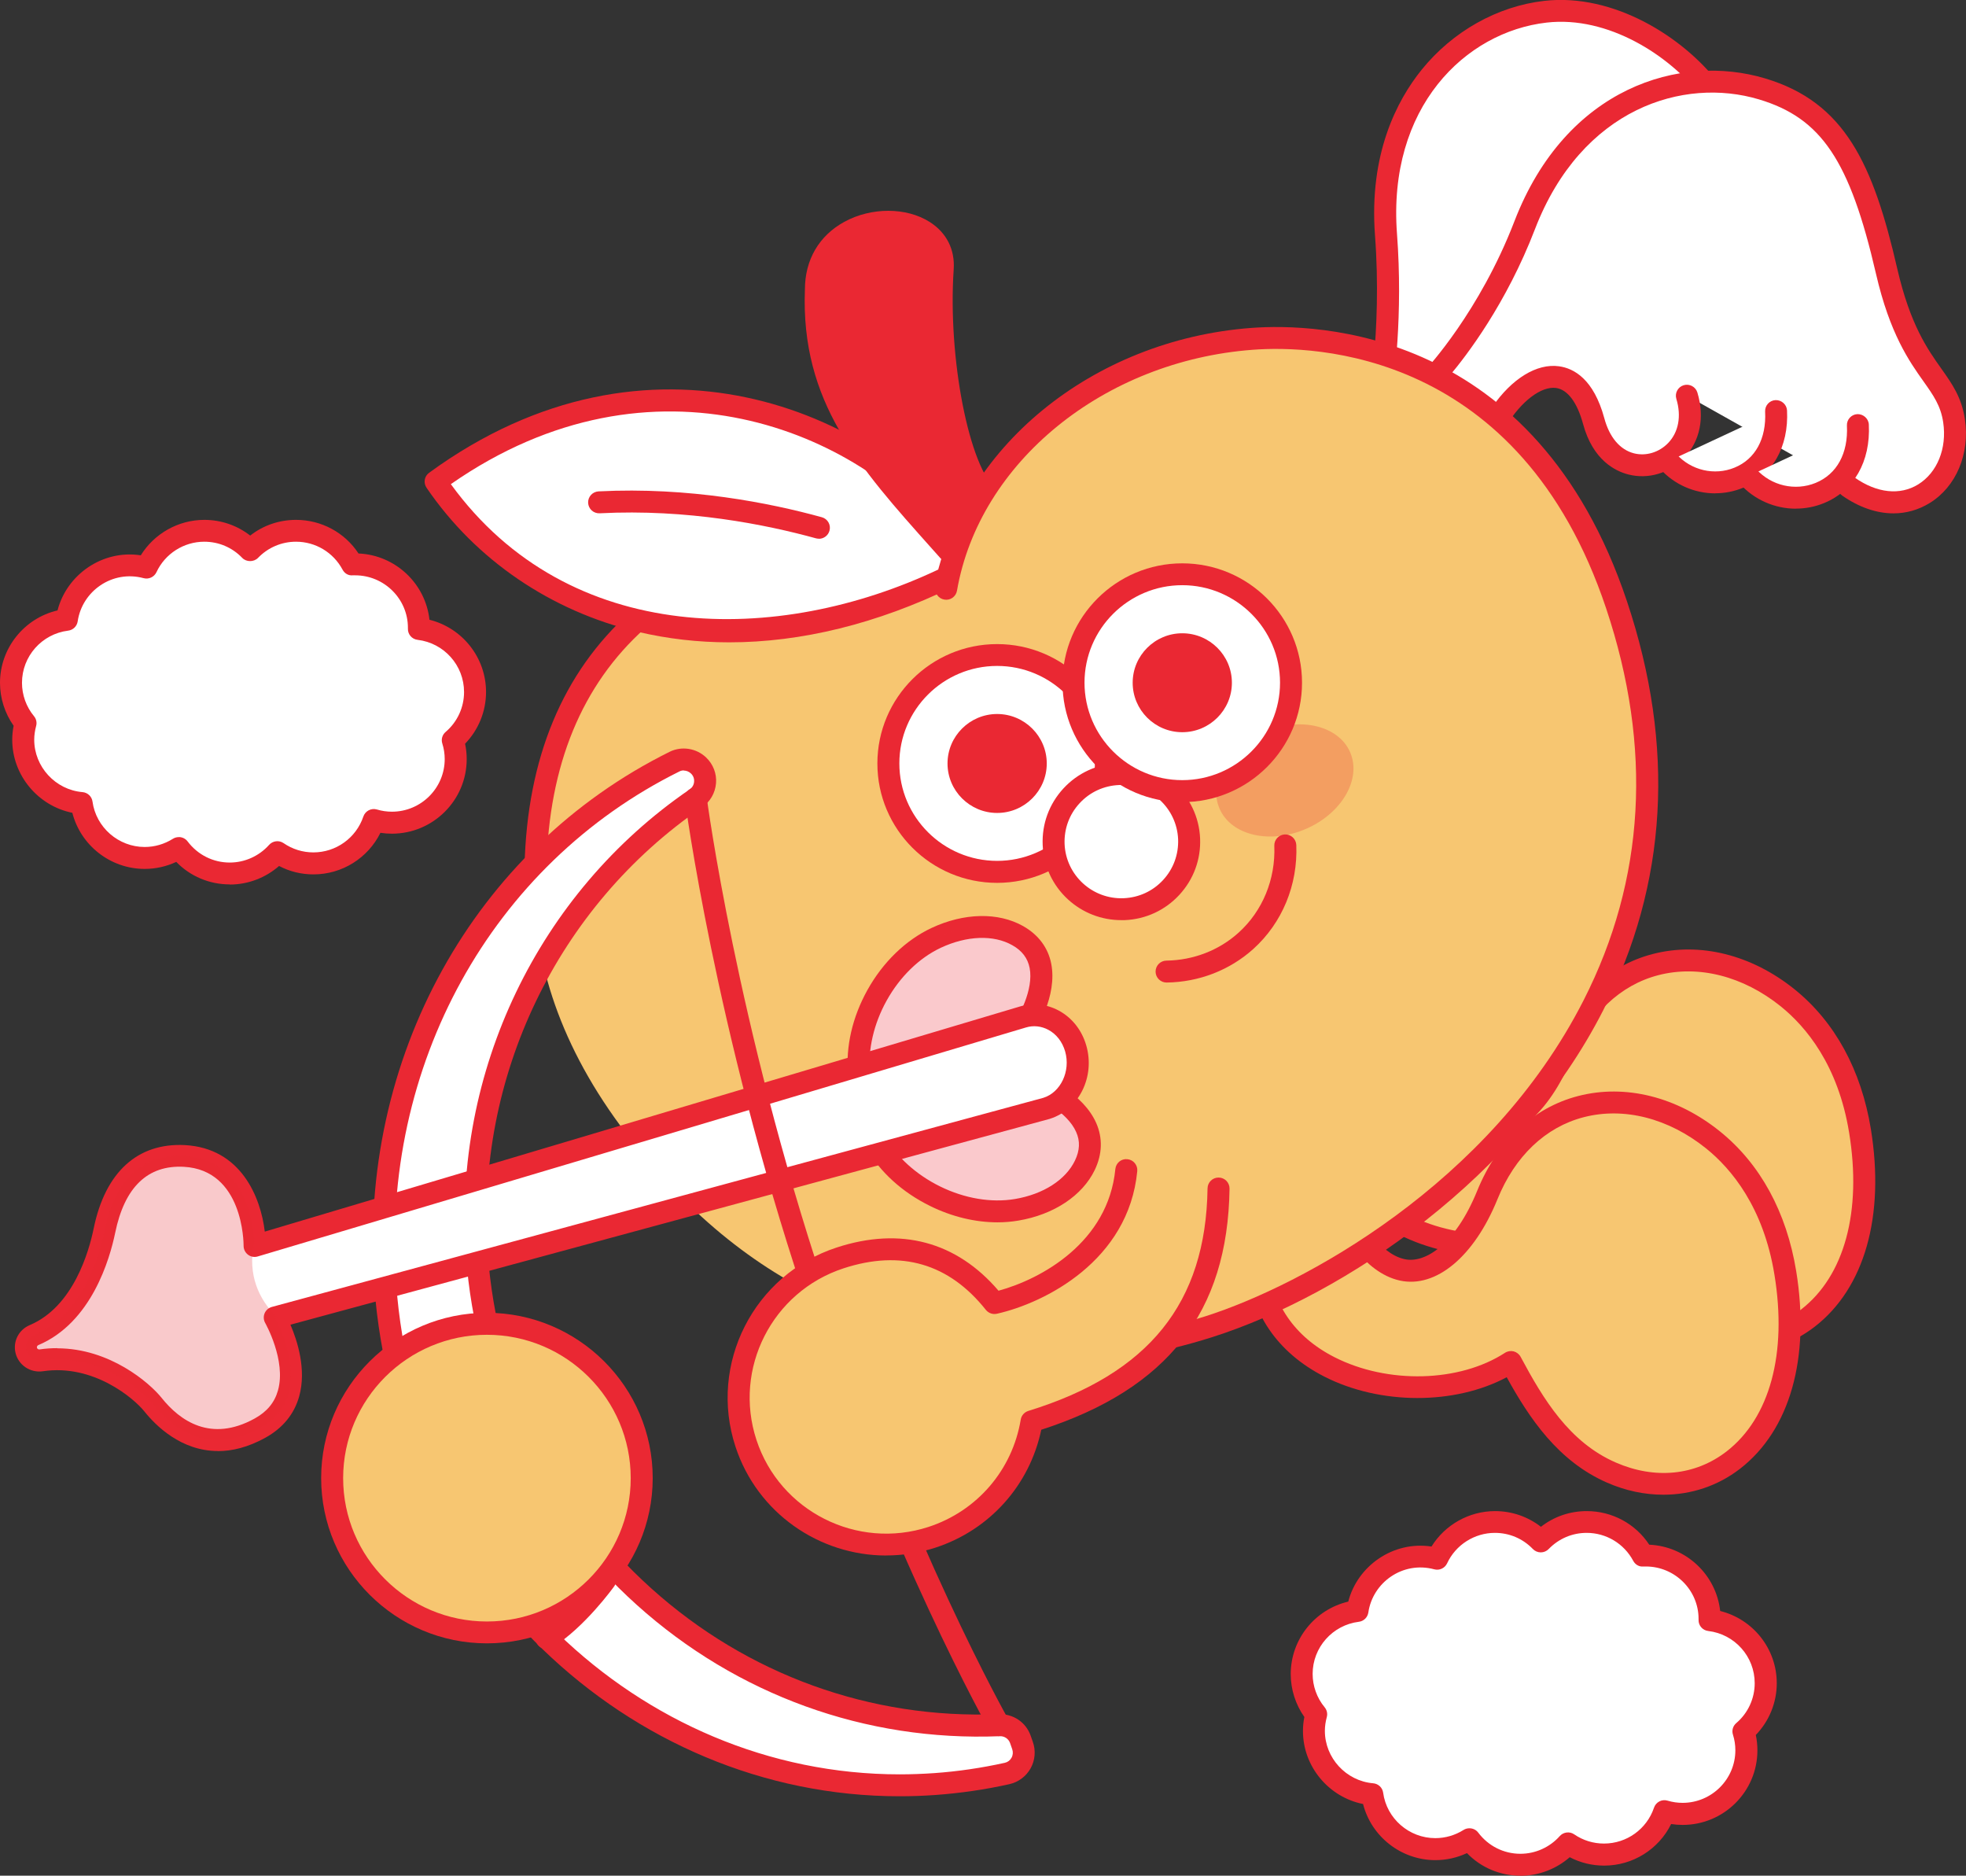 <svg xmlns="http://www.w3.org/2000/svg" fill="none" viewBox="0 0 130 124" height="124" width="130"><rect x="0" y="0" width="130" height="124" fill="#333333" stroke="none"/><g clip-path="url(#clip0_2001_47)"><path fill="white" d="M95.5 28.373C94.196 28.219 91.09 27.446 91.09 27.446C91.09 27.446 92.141 22.147 91.647 15.515C90.983 6.666 96.6 1.425 102.182 0.783C106.486 0.29 110.818 3.043 113.028 5.903"></path><path fill="#EA2833" d="M95.506 29.098C95.477 29.098 95.448 29.098 95.418 29.093C94.081 28.939 91.042 28.18 90.916 28.146C90.538 28.055 90.306 27.683 90.379 27.301C90.388 27.248 91.406 22.012 90.921 15.568C90.514 10.168 92.375 6.632 94.003 4.613C96.058 2.072 99.009 0.415 102.101 0.058C106.729 -0.473 111.309 2.483 113.606 5.453C113.848 5.772 113.79 6.226 113.475 6.468C113.155 6.709 112.699 6.651 112.457 6.337C110.402 3.676 106.337 1.029 102.271 1.493C96.877 2.111 91.745 7.105 92.375 15.452C92.777 20.799 92.196 25.239 91.929 26.891C92.903 27.122 94.706 27.538 95.593 27.644C95.99 27.692 96.276 28.05 96.228 28.451C96.184 28.818 95.869 29.088 95.506 29.088V29.098Z"></path><path fill="white" d="M111.547 26.156C112.923 30.706 106.764 32.928 105.388 27.837C104.191 23.418 100.954 24.5 98.962 27.813C98.894 28.209 94.838 24.896 94.838 24.896C94.838 24.896 98.434 21.094 100.823 14.887C104.016 6.603 111.13 4.26 116.514 5.874C121.166 7.265 123.052 10.54 124.757 17.935C126.289 24.562 128.76 24.794 129.211 27.808C129.807 31.808 126.129 34.899 122.228 32.16"></path><path fill="#EA2833" d="M125.206 33.938C124.092 33.938 122.929 33.542 121.809 32.76C121.48 32.528 121.402 32.078 121.635 31.75C121.867 31.422 122.318 31.344 122.648 31.576C124.106 32.6 125.633 32.764 126.835 32.025C128.099 31.248 128.749 29.639 128.492 27.919C128.327 26.818 127.847 26.142 127.188 25.21C126.248 23.886 124.964 22.07 124.048 18.099C122.318 10.607 120.438 7.806 116.304 6.569C111.337 5.082 104.586 7.134 101.499 15.148C99.6 20.085 96.978 23.5 95.878 24.809C96.939 25.659 98.059 26.509 98.669 26.915C99.963 25.031 101.621 24.007 103.094 24.215C104.068 24.35 105.381 25.055 106.084 27.649C106.423 28.91 107.121 29.731 108.042 29.968C108.836 30.17 109.704 29.91 110.305 29.287C110.993 28.572 111.192 27.509 110.847 26.369C110.731 25.987 110.949 25.582 111.332 25.466C111.715 25.35 112.122 25.567 112.238 25.949C112.737 27.601 112.413 29.18 111.351 30.286C110.387 31.286 108.982 31.702 107.678 31.368C106.835 31.156 105.328 30.436 104.678 28.026C104.291 26.601 103.656 25.756 102.895 25.649C101.911 25.514 100.574 26.533 99.576 28.185C99.488 28.335 99.348 28.46 99.188 28.518C98.781 28.668 98.456 28.794 94.371 25.456C94.216 25.33 94.119 25.142 94.109 24.944C94.095 24.746 94.167 24.548 94.303 24.403C94.337 24.364 97.831 20.621 100.138 14.631C103.559 5.753 111.133 3.512 116.716 5.183C121.989 6.758 123.859 10.825 125.458 17.776C126.311 21.466 127.45 23.079 128.371 24.374C129.088 25.388 129.708 26.263 129.926 27.707C130.27 29.997 129.355 32.175 127.595 33.257C126.854 33.711 126.045 33.938 125.201 33.938H125.206Z"></path><path fill="white" d="M117.443 27.175C117.676 31.953 112.699 33.17 110.305 30.499Z"></path><path fill="#EA2833" d="M113.417 32.615C112.055 32.615 110.713 32.045 109.763 30.982C109.496 30.682 109.52 30.224 109.821 29.958C110.121 29.692 110.577 29.716 110.848 30.016C111.818 31.098 113.368 31.46 114.696 30.914C116.067 30.354 116.809 29.002 116.717 27.209C116.697 26.808 117.008 26.47 117.405 26.451C117.802 26.437 118.146 26.741 118.166 27.137C118.287 29.543 117.192 31.455 115.244 32.252C114.652 32.494 114.032 32.61 113.417 32.61V32.615Z"></path><path fill="white" d="M122.852 28.103C123.089 32.967 118.021 34.209 115.578 31.489Z"></path><path fill="#EA2833" d="M118.753 33.629C117.367 33.629 116.005 33.049 115.036 31.972C114.77 31.673 114.794 31.214 115.094 30.948C115.395 30.682 115.85 30.706 116.122 31.006C117.115 32.112 118.695 32.479 120.057 31.924C121.462 31.349 122.218 29.968 122.126 28.137C122.107 27.736 122.417 27.398 122.814 27.378C123.202 27.364 123.556 27.668 123.575 28.064C123.696 30.509 122.586 32.455 120.604 33.262C120.003 33.508 119.373 33.624 118.748 33.624L118.753 33.629Z"></path><path fill="white" d="M31.411 45.743C31.411 43.594 29.787 41.821 27.699 41.575C27.699 41.551 27.699 41.531 27.699 41.507C27.699 39.189 25.814 37.305 23.483 37.305C23.42 37.305 23.357 37.31 23.294 37.314C22.586 35.991 21.186 35.088 19.572 35.088C18.38 35.088 17.304 35.585 16.538 36.377C15.773 35.585 14.697 35.088 13.505 35.088C11.809 35.088 10.355 36.087 9.686 37.522C9.332 37.425 8.964 37.372 8.586 37.372C6.463 37.372 4.714 38.937 4.418 40.971C2.339 41.227 0.73 42.995 0.73 45.135C0.73 46.149 1.089 47.077 1.69 47.801C1.593 48.149 1.54 48.516 1.54 48.898C1.54 51.1 3.241 52.902 5.402 53.081C5.683 55.129 7.442 56.708 9.575 56.708C10.403 56.708 11.178 56.467 11.833 56.051C12.603 57.071 13.825 57.732 15.201 57.732C16.451 57.732 17.575 57.187 18.346 56.322C19.024 56.786 19.843 57.061 20.73 57.061C22.586 57.061 24.161 55.863 24.723 54.197C25.106 54.308 25.503 54.37 25.925 54.37C28.251 54.37 30.141 52.491 30.141 50.168C30.141 49.733 30.073 49.313 29.952 48.917C30.854 48.144 31.425 47.004 31.425 45.734L31.411 45.743Z"></path><path fill="#EA2833" d="M15.192 58.467C13.84 58.467 12.58 57.93 11.655 56.979C11.001 57.283 10.293 57.443 9.566 57.443C7.298 57.443 5.331 55.882 4.783 53.733C2.515 53.279 0.809 51.255 0.809 48.907C0.809 48.603 0.838 48.289 0.901 47.98C0.32 47.154 0 46.159 0 45.144C0 42.845 1.599 40.87 3.804 40.353C4.415 37.986 6.775 36.324 9.309 36.711C10.201 35.271 11.795 34.368 13.511 34.368C14.625 34.368 15.682 34.735 16.544 35.406C17.407 34.73 18.463 34.368 19.578 34.368C21.255 34.368 22.801 35.208 23.707 36.59C26.149 36.696 28.136 38.58 28.398 40.971C30.569 41.512 32.139 43.464 32.139 45.748C32.139 47.028 31.64 48.25 30.753 49.168C30.826 49.501 30.86 49.844 30.86 50.187C30.86 52.902 28.64 55.114 25.917 55.114C25.66 55.114 25.408 55.095 25.156 55.056C24.332 56.723 22.626 57.805 20.727 57.805C19.927 57.805 19.152 57.616 18.454 57.249C17.557 58.032 16.399 58.476 15.197 58.476L15.192 58.467ZM11.824 55.337C12.047 55.337 12.265 55.438 12.406 55.626C13.075 56.51 14.088 57.022 15.192 57.022C16.181 57.022 17.131 56.597 17.795 55.853C18.037 55.583 18.449 55.53 18.749 55.737C19.331 56.138 20.014 56.351 20.722 56.351C22.219 56.351 23.547 55.399 24.027 53.979C24.153 53.612 24.545 53.404 24.923 53.515C25.248 53.612 25.582 53.66 25.917 53.66C27.84 53.66 29.406 52.1 29.406 50.182C29.406 49.83 29.352 49.482 29.246 49.149C29.159 48.873 29.246 48.574 29.469 48.386C30.244 47.724 30.685 46.763 30.685 45.748C30.685 43.99 29.367 42.507 27.613 42.299C27.24 42.256 26.963 41.937 26.973 41.565C26.973 41.556 26.973 41.512 26.973 41.498C26.973 39.594 25.408 38.034 23.484 38.034C23.46 38.034 23.436 38.034 23.411 38.034H23.324C23.028 38.063 22.781 37.904 22.65 37.657C22.04 36.517 20.862 35.812 19.573 35.812C18.619 35.812 17.727 36.194 17.063 36.88C16.787 37.165 16.288 37.165 16.016 36.88C15.352 36.189 14.461 35.812 13.506 35.812C12.154 35.812 10.913 36.604 10.346 37.827C10.196 38.145 9.837 38.314 9.498 38.222C7.419 37.662 5.428 39.082 5.137 41.077C5.088 41.401 4.832 41.652 4.507 41.691C2.767 41.908 1.454 43.386 1.454 45.14C1.454 45.941 1.735 46.729 2.249 47.347C2.399 47.526 2.452 47.772 2.389 47.994C2.307 48.299 2.263 48.608 2.263 48.903C2.263 50.694 3.668 52.216 5.457 52.366C5.796 52.395 6.072 52.656 6.116 52.989C6.348 54.699 7.836 55.993 9.566 55.993C10.225 55.993 10.87 55.805 11.432 55.452C11.553 55.375 11.689 55.341 11.819 55.341L11.824 55.337Z"></path><path fill="white" d="M116.76 111.272C116.76 109.122 115.137 107.35 113.048 107.103C113.048 107.079 113.048 107.06 113.048 107.036C113.048 104.717 111.163 102.833 108.832 102.833C108.769 102.833 108.706 102.838 108.643 102.843C107.936 101.519 106.535 100.616 104.921 100.616C103.729 100.616 102.654 101.114 101.888 101.906C101.122 101.114 100.046 100.616 98.854 100.616C97.158 100.616 95.704 101.616 95.036 103.051C94.682 102.954 94.314 102.901 93.936 102.901C91.813 102.901 90.064 104.466 89.768 106.5C87.689 106.756 86.08 108.524 86.08 110.663C86.08 111.678 86.439 112.605 87.04 113.33C86.943 113.677 86.889 114.045 86.889 114.426C86.889 116.629 88.59 118.431 90.752 118.609C91.033 120.657 92.792 122.237 94.924 122.237C95.753 122.237 96.528 121.995 97.182 121.58C97.953 122.599 99.174 123.261 100.55 123.261C101.801 123.261 102.925 122.715 103.695 121.85C104.374 122.314 105.193 122.589 106.08 122.589C107.936 122.589 109.511 121.392 110.073 119.725C110.456 119.836 110.853 119.899 111.275 119.899C113.601 119.899 115.491 118.02 115.491 115.697C115.491 115.262 115.423 114.842 115.302 114.446C116.203 113.673 116.775 112.533 116.775 111.262L116.76 111.272Z"></path><path fill="#EA2833" d="M100.54 124C99.188 124 97.928 123.464 97.002 122.507C96.348 122.812 95.641 122.971 94.914 122.971C92.646 122.971 90.678 121.411 90.131 119.261C87.863 118.807 86.157 116.788 86.157 114.436C86.157 114.127 86.186 113.818 86.249 113.508C85.668 112.682 85.348 111.687 85.348 110.673C85.348 108.374 86.947 106.398 89.152 105.881C89.762 103.514 92.127 101.853 94.657 102.239C95.549 100.8 97.143 99.897 98.858 99.897C99.973 99.897 101.029 100.264 101.892 100.935C102.755 100.259 103.811 99.897 104.926 99.897C106.602 99.897 108.148 100.737 109.055 102.118C111.497 102.225 113.484 104.109 113.745 106.5C115.917 107.041 117.487 108.992 117.487 111.277C117.487 112.557 116.987 113.779 116.101 114.697C116.173 115.03 116.207 115.373 116.207 115.716C116.207 118.431 113.993 120.643 111.264 120.643C111.007 120.643 110.755 120.624 110.503 120.585C109.68 122.251 107.974 123.333 106.074 123.333C105.275 123.333 104.499 123.145 103.797 122.778C102.9 123.56 101.742 124.005 100.54 124.005V124ZM97.167 120.865C97.39 120.865 97.608 120.966 97.749 121.155C98.417 122.039 99.43 122.551 100.535 122.551C101.524 122.551 102.474 122.126 103.137 121.382C103.38 121.111 103.792 121.058 104.092 121.266C104.674 121.667 105.357 121.875 106.064 121.875C107.562 121.875 108.89 120.923 109.37 119.503C109.495 119.136 109.888 118.923 110.266 119.039C110.591 119.136 110.925 119.184 111.259 119.184C113.183 119.184 114.749 117.624 114.749 115.706C114.749 115.354 114.695 115.006 114.589 114.673C114.501 114.397 114.589 114.098 114.812 113.909C115.587 113.248 116.028 112.286 116.028 111.272C116.028 109.514 114.71 108.031 112.956 107.823C112.582 107.78 112.306 107.461 112.316 107.089C112.316 107.079 112.316 107.036 112.316 107.021C112.316 105.118 110.751 103.558 108.827 103.558C108.803 103.558 108.778 103.558 108.754 103.558H108.667C108.381 103.592 108.124 103.427 107.993 103.181C107.383 102.041 106.205 101.336 104.916 101.336C103.961 101.336 103.07 101.718 102.406 102.403C102.27 102.544 102.081 102.626 101.882 102.626C101.684 102.626 101.495 102.544 101.359 102.403C100.695 101.713 99.803 101.336 98.849 101.336C97.497 101.336 96.256 102.128 95.689 103.35C95.539 103.669 95.185 103.838 94.841 103.746C92.762 103.186 90.77 104.606 90.48 106.601C90.431 106.925 90.174 107.176 89.85 107.214C88.11 107.432 86.797 108.91 86.797 110.659C86.797 111.46 87.078 112.248 87.591 112.866C87.742 113.05 87.795 113.291 87.732 113.518C87.65 113.822 87.606 114.127 87.606 114.426C87.606 116.218 89.011 117.74 90.799 117.89C91.139 117.919 91.415 118.179 91.459 118.513C91.691 120.223 93.174 121.517 94.909 121.517C95.568 121.517 96.213 121.329 96.775 120.976C96.896 120.899 97.031 120.865 97.162 120.865H97.167Z"></path><path fill="#F7C671" d="M88.129 74.03C88.526 82 99.309 84.241 104.848 80.648C106.287 83.343 108.124 86.492 111.497 87.961C117.869 90.738 124.755 85.618 122.987 74.759C122.337 70.769 120.515 67.828 118.203 65.968C113.115 61.872 106.079 62.732 103.278 69.62C101.741 73.397 99.469 74.957 97.656 74.561C95.529 74.098 94.22 71.373 94.22 71.373"></path><path fill="#EA2833" d="M114.929 89.424C113.693 89.424 112.433 89.163 111.207 88.627C107.97 87.217 106.06 84.367 104.568 81.657C101.147 83.493 96.218 83.502 92.516 81.618C89.38 80.025 87.568 77.344 87.403 74.069C87.384 73.668 87.694 73.33 88.091 73.31C88.498 73.296 88.833 73.6 88.852 73.996C88.988 76.73 90.524 78.981 93.175 80.329C96.693 82.121 101.437 82 104.452 80.044C104.621 79.933 104.834 79.899 105.028 79.947C105.227 80 105.392 80.131 105.489 80.309C106.986 83.111 108.706 85.961 111.789 87.299C114.371 88.424 117.037 88.159 119.101 86.565C121.965 84.348 123.123 80.087 122.271 74.875C121.544 70.403 119.411 67.867 117.749 66.528C115.268 64.534 112.322 63.78 109.661 64.466C107.136 65.118 105.111 67.04 103.957 69.886C102.421 73.673 99.891 75.784 97.507 75.267C95.06 74.735 93.63 71.808 93.567 71.683C93.393 71.32 93.548 70.89 93.911 70.716C94.275 70.543 94.706 70.697 94.881 71.059C94.89 71.084 96.068 73.475 97.817 73.851C99.174 74.151 101.181 72.866 102.61 69.345C103.943 66.065 106.317 63.833 109.298 63.065C112.409 62.263 115.82 63.114 118.665 65.403C121.33 67.548 123.075 70.745 123.71 74.644C124.645 80.397 123.293 85.159 119.993 87.71C118.525 88.845 116.761 89.424 114.934 89.424H114.929Z"></path><path fill="#F7C671" d="M83.191 83.425C83.589 91.395 94.371 93.636 99.91 90.043C101.35 92.738 103.186 95.887 106.559 97.356C112.932 100.133 119.818 95.013 118.049 84.154C117.4 80.165 115.578 77.223 113.266 75.363C108.178 71.267 101.141 72.127 98.34 79.015C96.804 82.792 94.531 84.352 92.719 83.956C90.591 83.493 89.283 80.768 89.283 80.768"></path><path fill="#EA2833" d="M109.991 98.814C108.756 98.814 107.496 98.554 106.269 98.017C103.032 96.607 101.123 93.757 99.63 91.047C96.209 92.878 91.276 92.892 87.578 91.009C84.443 89.415 82.63 86.734 82.466 83.459C82.446 83.058 82.757 82.72 83.154 82.701C83.561 82.681 83.895 82.99 83.915 83.386C84.05 86.12 85.587 88.371 88.237 89.719C91.756 91.511 96.5 91.39 99.514 89.434C99.684 89.323 99.897 89.289 100.091 89.337C100.289 89.391 100.454 89.521 100.551 89.7C102.049 92.501 103.769 95.351 106.851 96.689C109.439 97.815 112.099 97.549 114.164 95.955C117.028 93.738 118.186 89.478 117.333 84.266C116.606 79.793 114.474 77.257 112.812 75.919C110.33 73.924 107.384 73.17 104.724 73.856C102.199 74.508 100.173 76.431 99.02 79.276C97.484 83.063 94.959 85.174 92.57 84.657C90.123 84.125 88.693 81.198 88.63 81.073C88.455 80.71 88.611 80.281 88.974 80.107C89.337 79.933 89.769 80.087 89.943 80.45C89.953 80.474 91.13 82.865 92.88 83.242C94.237 83.541 96.238 82.256 97.673 78.735C99.005 75.455 101.38 73.223 104.36 72.455C107.471 71.653 110.883 72.504 113.728 74.793C116.393 76.938 118.137 80.136 118.772 84.034C119.708 89.787 118.356 94.549 115.055 97.1C113.587 98.235 111.823 98.814 109.996 98.814H109.991Z"></path><path fill="#F7C671" d="M65.752 37.73C48.854 29.707 24.09 51.434 41.013 74.412C57.935 97.39 82.762 87.599 93.239 79.73C94.533 78.759 95.899 77.59 97.256 76.252"></path><path fill="#F7C671" d="M35.41 57.298C35.996 32.416 63.27 34.687 63.27 34.687Z"></path><path fill="#EA2833" d="M35.411 58.022H35.391C34.989 58.013 34.674 57.679 34.684 57.278C34.853 50.125 37.204 44.464 41.672 40.464C50.06 32.953 62.796 33.924 63.334 33.962C63.736 33.996 64.031 34.344 63.998 34.745C63.964 35.146 63.62 35.435 63.212 35.407C63.087 35.397 50.55 34.455 42.636 41.546C38.483 45.27 36.293 50.574 36.138 57.312C36.128 57.708 35.803 58.017 35.411 58.017V58.022Z"></path><path fill="white" d="M62.65 38.165C47.622 45.459 34.857 40.715 28.805 31.837C42.267 22.017 57.047 27.277 63.347 35.749L62.65 38.169V38.165Z"></path><path fill="#EA2833" d="M48.217 42.464C46.158 42.464 44.142 42.232 42.194 41.773C36.427 40.401 31.46 37.02 28.203 32.243C27.985 31.919 28.058 31.479 28.378 31.252C42.925 20.64 57.929 27.238 63.933 35.315C64.069 35.498 64.112 35.73 64.049 35.947L63.352 38.367C63.293 38.566 63.158 38.73 62.974 38.817C57.992 41.237 52.986 42.464 48.222 42.464H48.217ZM29.812 32.006C37.629 42.778 51.493 42.652 62.038 37.653L62.547 35.894C56.843 28.538 43.197 22.688 29.812 32.006Z"></path><path fill="white" d="M39.617 33.204C45.66 32.895 51.063 34.035 54.151 34.89Z"></path><path fill="#EA2833" d="M54.155 35.614C54.092 35.614 54.024 35.605 53.961 35.59C50.632 34.672 45.441 33.634 39.655 33.933C39.248 33.953 38.914 33.648 38.889 33.247C38.87 32.846 39.175 32.508 39.578 32.484C45.562 32.18 50.908 33.247 54.344 34.194C54.731 34.3 54.959 34.701 54.848 35.088C54.76 35.407 54.465 35.619 54.15 35.619L54.155 35.614Z"></path><path fill="#EA2833" d="M62.718 36.406C57.726 30.808 53.67 26.562 53.951 19.167C53.942 13.472 62.64 13.37 62.34 17.761C61.957 23.374 63.222 31.161 65.48 32.996C65.049 33.107 62.713 36.406 62.713 36.406H62.718Z"></path><path fill="#EA2833" d="M62.717 37.131C62.509 37.131 62.31 37.044 62.175 36.889L61.632 36.281C56.776 30.847 52.938 26.557 53.224 19.143C53.224 17.191 54.145 15.588 55.831 14.665C57.614 13.689 59.936 13.694 61.477 14.675C62.587 15.38 63.154 16.496 63.062 17.809C62.664 23.688 64.089 30.934 65.935 32.431C66.148 32.605 66.245 32.88 66.187 33.146C66.139 33.368 65.989 33.552 65.785 33.648C65.436 33.933 64.244 35.498 63.304 36.822C63.178 37.001 62.974 37.116 62.751 37.126C62.737 37.126 62.722 37.126 62.712 37.126L62.717 37.131ZM58.744 15.385C57.992 15.385 57.207 15.568 56.534 15.935C55.686 16.399 54.678 17.336 54.678 19.167C54.416 25.997 58.046 30.088 62.654 35.247C63.498 34.083 64.06 33.383 64.447 32.962C62.146 30.088 61.302 22.403 61.617 17.713C61.671 16.93 61.361 16.317 60.701 15.897C60.163 15.554 59.471 15.385 58.744 15.385Z"></path><path fill="#F7C671" d="M62.562 38.928C65.756 20.548 97.847 12.945 106.889 39.991C115.932 67.031 92.433 83.729 79.936 87.71C78.394 88.202 76.65 88.637 74.765 88.97"></path><path fill="#EA2833" d="M74.77 89.69C74.426 89.69 74.116 89.444 74.058 89.091C73.99 88.695 74.252 88.323 74.644 88.251C76.418 87.937 78.124 87.521 79.718 87.014C86.081 84.985 98.511 78.31 104.714 66.128C108.78 58.143 109.284 49.424 106.202 40.213C100.498 23.157 86.88 22.819 82.839 23.123C72.977 23.862 64.753 30.562 63.28 39.049C63.212 39.445 62.834 39.71 62.442 39.638C62.044 39.57 61.783 39.194 61.85 38.802C63.435 29.668 72.216 22.471 82.732 21.679C87.035 21.355 101.549 21.703 107.583 39.754C110.791 49.347 110.263 58.443 106.013 66.784C100.391 77.817 88.979 85.584 80.164 88.395C78.511 88.922 76.738 89.357 74.901 89.68C74.857 89.69 74.814 89.69 74.775 89.69H74.77Z"></path><path fill="#EA2833" d="M77.139 64.954C76.742 64.954 76.417 64.635 76.412 64.239C76.407 63.838 76.727 63.51 77.129 63.505C78.913 63.48 80.609 62.824 81.898 61.659C83.487 60.225 84.35 58.133 84.263 55.916C84.248 55.515 84.558 55.182 84.961 55.163C85.358 55.148 85.697 55.457 85.717 55.858C85.823 58.505 84.786 61.012 82.872 62.737C81.316 64.137 79.286 64.925 77.149 64.954H77.139Z"></path><path fill="#EA2833" d="M86.353 54.798C88.738 53.767 90.046 51.497 89.276 49.727C88.506 47.958 85.949 47.359 83.565 48.39C81.181 49.421 79.872 51.691 80.642 53.46C81.412 55.23 83.969 55.828 86.353 54.798Z" opacity="0.25"></path><path fill="white" d="M65.936 57.641C69.907 57.641 73.127 54.431 73.127 50.472C73.127 46.513 69.907 43.304 65.936 43.304C61.964 43.304 58.744 46.513 58.744 50.472C58.744 54.431 61.964 57.641 65.936 57.641Z"></path><path fill="#EA2833" d="M65.934 58.365C61.568 58.365 58.016 54.825 58.016 50.472C58.016 46.12 61.568 42.58 65.934 42.58C70.3 42.58 73.853 46.12 73.853 50.472C73.853 54.825 70.3 58.365 65.934 58.365ZM65.934 44.024C62.367 44.024 59.469 46.917 59.469 50.468C59.469 54.018 62.372 56.911 65.934 56.911C69.496 56.911 72.399 54.018 72.399 50.468C72.399 46.917 69.496 44.024 65.934 44.024Z"></path><path fill="#EA2833" d="M65.937 53.018C67.347 53.018 68.49 51.878 68.49 50.472C68.49 49.066 67.347 47.927 65.937 47.927C64.526 47.927 63.383 49.066 63.383 50.472C63.383 51.878 64.526 53.018 65.937 53.018Z"></path><path fill="#EA2833" d="M65.935 53.743C64.127 53.743 62.654 52.274 62.654 50.472C62.654 48.671 64.127 47.202 65.935 47.202C67.743 47.202 69.216 48.671 69.216 50.472C69.216 52.274 67.743 53.743 65.935 53.743ZM65.935 48.647C64.927 48.647 64.108 49.463 64.108 50.468C64.108 51.472 64.927 52.289 65.935 52.289C66.943 52.289 67.762 51.472 67.762 50.468C67.762 49.463 66.943 48.647 65.935 48.647Z"></path><path fill="white" d="M74.151 60.104C76.626 60.104 78.633 58.104 78.633 55.636C78.633 53.168 76.626 51.168 74.151 51.168C71.675 51.168 69.668 53.168 69.668 55.636C69.668 58.104 71.675 60.104 74.151 60.104Z"></path><path fill="#EA2833" d="M74.141 60.829C72.833 60.829 71.592 60.346 70.623 59.462C69.6 58.525 69.004 57.245 68.946 55.858C68.888 54.472 69.373 53.148 70.317 52.124C71.258 51.105 72.542 50.511 73.933 50.453C76.802 50.342 79.234 52.564 79.355 55.423C79.413 56.81 78.929 58.133 77.984 59.157C77.044 60.177 75.76 60.771 74.369 60.829C74.291 60.829 74.219 60.829 74.146 60.829H74.141ZM73.991 51.897C72.988 51.941 72.062 52.366 71.384 53.105C70.705 53.839 70.356 54.796 70.395 55.795C70.482 57.858 72.232 59.467 74.306 59.38C75.309 59.336 76.234 58.911 76.913 58.172C77.591 57.438 77.94 56.481 77.902 55.481C77.814 53.419 76.065 51.806 73.991 51.897Z"></path><path fill="white" d="M78.176 52.298C82.148 52.298 85.367 49.089 85.367 45.13C85.367 41.171 82.148 37.962 78.176 37.962C74.204 37.962 70.984 41.171 70.984 45.13C70.984 49.089 74.204 52.298 78.176 52.298Z"></path><path fill="#EA2833" d="M78.176 53.028C73.81 53.028 70.258 49.487 70.258 45.135C70.258 40.783 73.81 37.242 78.176 37.242C82.543 37.242 86.095 40.783 86.095 45.135C86.095 49.487 82.543 53.028 78.176 53.028ZM78.176 38.686C74.61 38.686 71.712 41.58 71.712 45.13C71.712 48.68 74.614 51.574 78.176 51.574C81.738 51.574 84.641 48.68 84.641 45.13C84.641 41.58 81.738 38.686 78.176 38.686Z"></path><path fill="#EA2833" d="M78.175 47.675C79.585 47.675 80.729 46.536 80.729 45.13C80.729 43.724 79.585 42.584 78.175 42.584C76.764 42.584 75.621 43.724 75.621 45.13C75.621 46.536 76.764 47.675 78.175 47.675Z"></path><path fill="#EA2833" d="M78.177 48.405C76.365 48.405 74.897 46.937 74.897 45.135C74.897 43.333 76.37 41.865 78.177 41.865C79.985 41.865 81.458 43.333 81.458 45.135C81.458 46.937 79.985 48.405 78.177 48.405ZM78.177 43.309C77.169 43.309 76.35 44.125 76.35 45.13C76.35 46.135 77.169 46.951 78.177 46.951C79.185 46.951 80.004 46.135 80.004 45.13C80.004 44.125 79.185 43.309 78.177 43.309Z"></path><path fill="white" d="M67.471 114.982C67.263 114.392 66.691 114.021 66.066 114.05C48.199 114.769 32.851 101.051 31.538 82.937C30.641 70.562 36.524 59.273 46.013 52.776C46.754 52.269 46.842 51.221 46.192 50.603C45.766 50.202 45.131 50.091 44.608 50.352C32.381 56.409 24.39 69.9 25.475 84.932C26.895 104.505 43.173 119.286 61.835 117.938C63.459 117.822 65.048 117.585 66.599 117.242C67.423 117.059 67.903 116.194 67.621 115.397L67.476 114.982H67.471Z"></path><path fill="#EA2833" d="M59.49 118.749C41.473 118.749 26.13 104.084 24.749 84.985C23.659 69.968 31.33 56.119 44.279 49.7C45.073 49.308 46.043 49.458 46.692 50.076C47.157 50.521 47.4 51.144 47.346 51.781C47.293 52.424 46.959 53.004 46.421 53.371C36.84 59.93 31.412 71.238 32.256 82.879C32.876 91.439 36.719 99.302 43.072 105.012C49.411 110.712 57.571 113.663 66.028 113.32C66.997 113.291 67.835 113.851 68.15 114.74L68.296 115.156C68.499 115.73 68.446 116.368 68.15 116.899C67.855 117.431 67.346 117.812 66.75 117.948C65.155 118.305 63.517 118.542 61.884 118.662C61.08 118.72 60.28 118.749 59.486 118.749H59.49ZM45.214 50.931C45.117 50.931 45.02 50.951 44.928 50.999C32.508 57.153 25.156 70.456 26.198 84.879C27.526 103.215 42.229 117.3 59.49 117.3C60.251 117.3 61.012 117.271 61.783 117.218C63.348 117.107 64.913 116.875 66.44 116.537C66.633 116.494 66.789 116.378 66.885 116.204C66.982 116.03 66.997 115.832 66.934 115.644L66.789 115.228C66.687 114.948 66.415 114.76 66.096 114.779C57.242 115.132 48.732 112.055 42.108 106.099C35.473 100.133 31.461 91.927 30.811 82.995C29.93 70.837 35.599 59.032 45.602 52.187C45.776 52.066 45.883 51.883 45.897 51.675C45.907 51.554 45.892 51.327 45.689 51.134C45.558 51.009 45.384 50.941 45.214 50.941V50.931Z"></path><path fill="white" d="M67.438 68.335C68.194 67.388 70.297 63.548 67.297 61.853C65.683 60.94 63.585 61.21 61.908 61.998C60.232 62.785 58.889 64.186 57.993 65.804C57.12 67.374 56.645 69.19 56.801 70.977"></path><path fill="#EA2833" d="M56.797 71.707C56.424 71.707 56.104 71.422 56.075 71.045C55.915 69.19 56.356 67.258 57.354 65.456C58.382 63.606 59.889 62.147 61.599 61.346C63.746 60.341 66.009 60.292 67.657 61.225C68.665 61.795 69.309 62.659 69.513 63.717C69.92 65.818 68.563 68.089 68.006 68.789C67.754 69.103 67.298 69.156 66.983 68.905C66.668 68.654 66.62 68.2 66.867 67.886C67.366 67.263 68.36 65.418 68.084 63.992C67.957 63.345 67.584 62.848 66.935 62.486C65.699 61.785 63.93 61.853 62.215 62.654C60.781 63.326 59.501 64.572 58.624 66.156C57.776 67.683 57.388 69.374 57.519 70.919C57.553 71.32 57.257 71.668 56.855 71.702C56.836 71.702 56.812 71.702 56.792 71.702L56.797 71.707Z"></path><path fill="white" d="M68.141 71.634C69.304 71.982 73.229 73.938 71.737 77.034C70.932 78.701 69.057 79.672 67.23 79.981C65.403 80.29 63.494 79.899 61.831 79.083C60.218 78.286 58.788 77.068 57.887 75.513"></path><path fill="#EA2833" d="M65.964 80.807C64.491 80.807 62.95 80.44 61.511 79.73C59.66 78.822 58.191 77.484 57.261 75.87C57.062 75.523 57.178 75.078 57.527 74.88C57.876 74.682 58.317 74.798 58.521 75.146C59.296 76.493 60.59 77.658 62.155 78.43C63.784 79.232 65.543 79.527 67.108 79.266C68.983 78.952 70.466 78.001 71.082 76.721C71.402 76.054 71.431 75.436 71.159 74.832C70.573 73.504 68.698 72.557 67.932 72.33C67.549 72.214 67.331 71.813 67.442 71.426C67.559 71.045 67.961 70.828 68.349 70.939C69.206 71.195 71.624 72.286 72.487 74.243C72.923 75.233 72.889 76.305 72.39 77.344C71.571 79.044 69.686 80.295 67.345 80.691C66.895 80.768 66.43 80.807 65.96 80.807H65.964Z"></path><g opacity="0.25"><path fill="#EA2833" d="M67.438 68.335C68.194 67.388 70.297 63.548 67.297 61.853C65.683 60.94 63.585 61.21 61.908 61.998C60.232 62.785 58.889 64.186 57.993 65.804C57.12 67.374 56.645 69.19 56.801 70.977"></path><path fill="#EA2833" d="M68.141 71.634C69.304 71.982 73.229 73.938 71.737 77.034C70.932 78.701 69.057 79.672 67.23 79.981C65.403 80.29 63.494 79.899 61.831 79.083C60.218 78.286 58.788 77.068 57.887 75.513"></path></g><path fill="white" d="M1.735 89.275C1.634 88.854 1.857 88.434 2.254 88.265C5.515 86.888 6.591 82.879 6.901 81.362C7.236 79.739 8.268 76.213 12.188 76.426C16.875 76.682 16.831 82.382 16.831 82.382L67.627 67.243C69.115 66.789 70.661 67.707 71.126 69.32C71.615 71.011 70.729 72.808 69.173 73.286L18.159 87.106C18.159 87.106 21.129 92.231 17.185 94.414C13.754 96.312 11.316 94.371 10.109 92.864C9.145 91.656 6.199 89.429 2.729 89.941C2.273 90.009 1.837 89.729 1.731 89.284L1.735 89.275Z"></path><path fill="#EA2833" d="M14.412 95.926C11.97 95.926 10.288 94.235 9.547 93.308C8.873 92.463 6.193 90.154 2.84 90.651C2.006 90.772 1.226 90.255 1.027 89.444C0.843 88.68 1.24 87.903 1.972 87.598C4.851 86.381 5.883 82.729 6.193 81.218C6.954 77.489 9.096 75.537 12.231 75.701C15.929 75.904 17.237 79.131 17.509 81.42L67.423 66.543C68.285 66.282 69.206 66.374 70.011 66.809C70.888 67.282 71.537 68.103 71.828 69.113C72.429 71.19 71.338 73.373 69.395 73.972L19.205 87.574C19.66 88.632 20.276 90.535 19.786 92.303C19.457 93.482 18.706 94.404 17.547 95.047C16.399 95.68 15.352 95.931 14.417 95.931L14.412 95.926ZM3.785 89.135C7.264 89.135 9.9 91.429 10.685 92.409C11.892 93.921 13.937 95.38 16.84 93.776C17.654 93.327 18.158 92.719 18.381 91.917C18.938 89.931 17.547 87.487 17.538 87.463C17.426 87.27 17.412 87.033 17.494 86.826C17.581 86.618 17.756 86.463 17.974 86.4L68.988 72.576C70.137 72.219 70.805 70.813 70.432 69.509C70.248 68.876 69.856 68.364 69.318 68.079C68.857 67.833 68.334 67.775 67.844 67.924L17.043 83.063C16.82 83.13 16.583 83.087 16.399 82.947C16.215 82.807 16.108 82.594 16.108 82.362C16.108 82.159 16.084 77.348 12.154 77.136C9.769 77.01 8.238 78.474 7.618 81.493C7.259 83.232 6.053 87.434 2.539 88.922C2.466 88.951 2.428 89.028 2.442 89.096C2.462 89.183 2.554 89.221 2.626 89.207C3.019 89.149 3.407 89.125 3.78 89.125L3.785 89.135Z"></path><path fill="#EA2833" d="M18.303 87.067C17.077 85.874 16.389 84.237 16.786 82.242C16.796 82.189 16.811 82.14 16.825 82.092C16.762 80.942 16.248 76.643 12.192 76.421C8.277 76.209 7.24 79.735 6.905 81.358C6.595 82.879 5.514 86.884 2.258 88.26C1.861 88.429 1.638 88.854 1.739 89.27C1.846 89.714 2.282 89.994 2.738 89.927C6.207 89.419 9.154 91.646 10.118 92.849C11.32 94.356 13.762 96.298 17.193 94.4C21.138 92.216 18.168 87.091 18.168 87.091L18.308 87.053L18.303 87.067Z" opacity="0.25"></path><path fill="#F7C671" d="M32.196 107.915C37.848 107.915 42.431 103.347 42.431 97.713C42.431 92.079 37.848 87.511 32.196 87.511C26.543 87.511 21.961 92.079 21.961 97.713C21.961 103.347 26.543 107.915 32.196 107.915Z"></path><path fill="#EA2833" d="M32.198 108.64C26.155 108.64 21.236 103.737 21.236 97.713C21.236 91.69 26.155 86.787 32.198 86.787C38.241 86.787 43.16 91.69 43.16 97.713C43.16 103.737 38.241 108.64 32.198 108.64ZM32.198 88.241C26.955 88.241 22.69 92.492 22.69 97.718C22.69 102.945 26.955 107.195 32.198 107.195C37.441 107.195 41.706 102.945 41.706 97.718C41.706 92.492 37.441 88.241 32.198 88.241Z"></path><path fill="#EA2833" d="M66.063 114.774C65.811 114.774 65.564 114.644 65.428 114.407C65.365 114.291 58.895 102.848 53.09 85.41C47.284 67.973 45.307 53.018 45.288 52.868C45.234 52.472 45.516 52.11 45.913 52.057C46.31 52.004 46.674 52.284 46.727 52.68C46.746 52.83 48.709 67.654 54.466 84.951C60.223 102.244 66.625 113.576 66.688 113.687C66.887 114.035 66.765 114.479 66.416 114.673C66.305 114.735 66.179 114.769 66.058 114.769L66.063 114.774Z"></path><path fill="#F7C671" d="M74.469 77.348C73.956 82.676 69.09 85.381 65.751 86.135C62.621 82.193 58.787 82.092 55.555 83.15C50.438 84.821 47.646 90.308 49.323 95.409C51 100.51 56.505 103.292 61.622 101.621C65.199 100.452 67.631 97.418 68.203 93.955C75.972 91.559 80.439 87.014 80.561 78.561"></path><path fill="#EA2833" d="M58.598 102.833C54.188 102.833 50.078 100.037 48.634 95.641C46.837 90.168 49.841 84.261 55.332 82.469C59.557 81.092 63.245 82.077 66.027 85.328C68.867 84.555 73.281 82.126 73.751 77.286C73.79 76.885 74.139 76.59 74.546 76.633C74.948 76.672 75.239 77.025 75.2 77.426C74.629 83.343 69.099 86.135 65.92 86.85C65.649 86.912 65.363 86.811 65.189 86.594C62.751 83.531 59.591 82.604 55.787 83.845C51.057 85.386 48.47 90.477 50.02 95.192C51.566 99.906 56.674 102.486 61.404 100.94C64.612 99.892 66.943 97.177 67.495 93.849C67.539 93.578 67.733 93.356 67.999 93.274C75.971 90.816 79.736 86.14 79.848 78.561C79.853 78.165 80.177 77.846 80.575 77.846H80.584C80.987 77.851 81.306 78.179 81.302 78.58C81.185 86.743 77.221 91.815 68.852 94.52C68.086 98.182 65.441 101.143 61.859 102.312C60.779 102.664 59.683 102.829 58.608 102.829L58.598 102.833Z"></path><path fill="#F7C671" d="M36.143 108.301C38.178 107.041 40.044 104.432 40.044 104.432Z"></path><path fill="#EA2833" d="M36.141 109.026C35.898 109.026 35.661 108.905 35.52 108.683C35.307 108.345 35.414 107.896 35.753 107.683C37.638 106.519 39.426 104.031 39.446 104.007C39.678 103.679 40.134 103.606 40.458 103.838C40.783 104.07 40.861 104.524 40.628 104.848C40.55 104.959 38.651 107.591 36.519 108.915C36.397 108.987 36.267 109.026 36.136 109.026H36.141Z"></path></g><defs><clipPath id="clip0_2001_47"><rect fill="white" height="124" width="130"></rect></clipPath></defs></svg>